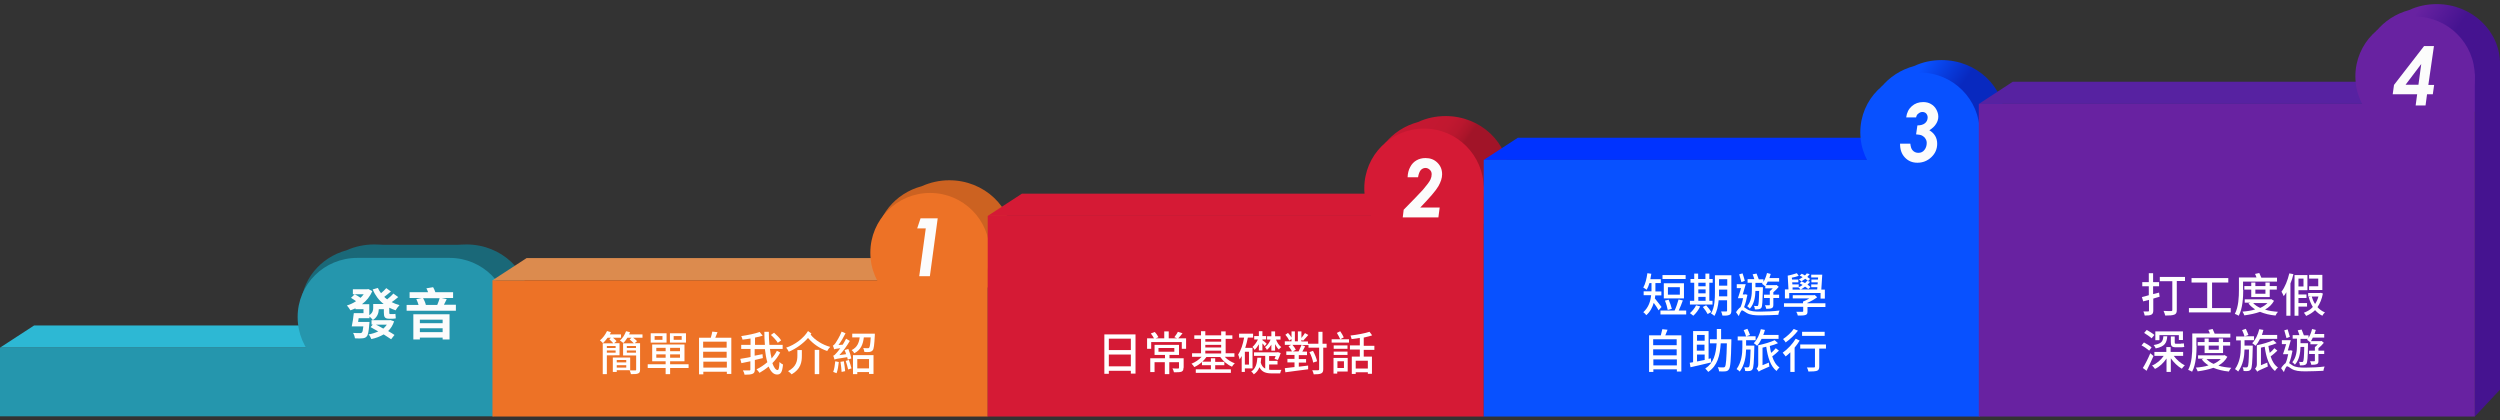 <?xml version="1.0" encoding="utf-8"?>
<!-- Generator: Adobe Illustrator 25.1.0, SVG Export Plug-In . SVG Version: 6.00 Build 0)  -->
<svg version="1.1" id="圖層_1" xmlns="http://www.w3.org/2000/svg" xmlns:xlink="http://www.w3.org/1999/xlink" x="0px" y="0px"
	 viewBox="0 0 1339.7 225.2" style="enable-background:new 0 0 1339.7 225.2;" xml:space="preserve">
<rect x="0" y="0" width="1339.7" height="225.2" fill="#333333" stroke="none"/>
<style type="text/css">
	.st0{fill:#456673;}
	.st1{fill:#2DB8D4;}
	.st2{fill:#2596AD;}
	.st3{fill:#1A6878;}
	.st4{enable-background:new    ;}
	.st5{fill:#FCFCFC;}
	.st6{fill:#AD0061;}
	.st7{fill:#DC8B4E;}
	.st8{fill:#CC6221;}
	.st9{fill:#ED7226;}
	.st10{clip-path:url(#SVGID_2_);fill:url(#SVGID_3_);}
	.st11{fill:#D51A35;}
	.st12{clip-path:url(#SVGID_5_);fill:url(#SVGID_6_);}
	.st13{clip-path:url(#SVGID_8_);fill:url(#SVGID_9_);}
	.st14{fill:#0033FF;}
	.st15{clip-path:url(#SVGID_11_);fill:url(#SVGID_12_);}
	.st16{fill:#0851FF;}
	.st17{fill:#451390;}
	.st18{fill:#5722A1;}
	.st19{clip-path:url(#SVGID_14_);fill:url(#SVGID_15_);}
	.st20{fill:#6822A1;}
	.st21{fill:#FFFFFF;}
</style>
<g id="圖層_1_1_">
	<polygon class="st0" points="275.9,212.1 264.4,223.2 264.4,174.4 275.9,174.4 	"/>
	<polygon class="st1" points="275.9,174.4 18.3,174.4 0,186.3 264.4,186.3 	"/>
	<rect y="186.3" class="st2" width="264.4" height="36.8"/>
	<g>
		<path class="st3" d="M250,131c-1.7,0-5,0.2-5,0.2h-39.4c0,0-3.3-0.2-5-0.2c-5.3,0-10.4,1.1-14.8,3.1
			c-14.2,3.8-24.5,16.1-24.5,30.7c0,17.7,15.2,32,33.9,32c5.3,0,10.4-1.1,14.8-3.2c0.5-0.1,1-0.5,1.5-0.5h17.2
			c4.7,2,10.1,3.7,15.8,3.7c5.3,0,10.4-1.2,14.8-3.2c14.2-3.8,24.5-16.1,24.5-30.7C283.9,145.3,268.7,131,250,131"/>
		<path class="st2" d="M240.9,138.2h-3.6h-42.2h-3.6c-17.7,0-32,14-32,31.7s14.3,32.1,32,32.1c0.2,0,0.3,0.2,0.5,0.2h48.6h0.2
			c17.7,0,32-14.4,32-32.1C272.9,152.5,258.6,138.2,240.9,138.2"/>
	</g>
	<g class="st4">
		<path class="st5" d="M213.4,159.2c-1.1,1-2.4,1.9-3.5,2.7c1.3,0.7,2.7,1.2,4.2,1.6c-0.7,0.7-1.6,1.9-2.1,2.8
			c-1.2-0.4-2.3-0.9-3.4-1.4v2.5c0,0.7,0.1,0.9,0.4,0.9h1.4c0.4,0,1.1,0,1.5-0.1c0.1,0.7,0.1,1.7,0.2,2.4c-0.4,0.1-1.1,0.2-1.7,0.2
			h-1.8c-2.5,0-2.9-1-2.9-3.4v-1.7h-2.7c-0.1,2.1-0.8,4.3-3.2,5.8c-0.3-0.5-1.2-1.4-1.8-1.9v0.9h-5.8c-0.1,0.7-0.2,1.4-0.3,2h6.1
			c0,0,0,0.8-0.1,1.2c-0.3,4-0.7,5.9-1.4,6.6c-0.6,0.7-1.3,0.9-2.4,1c-0.8,0.1-2.3,0.1-3.9,0c-0.1-0.9-0.5-2.1-1-2.9
			c1.5,0.1,2.9,0.1,3.6,0.1c0.5,0,0.8,0,1.1-0.3c0.4-0.3,0.6-1.3,0.8-3.3h-6.2c0.4-1.9,0.9-4.8,1.1-7.1h5.2v-2.1h-4.3v-0.5
			c-0.9,0.4-1.8,0.8-2.7,1.1c-0.4-0.8-1.3-1.9-1.9-2.6c1.7-0.5,3.4-1.3,4.9-2.3c-0.8-0.6-1.9-1.3-2.7-1.8l2-1.9
			c1,0.5,2.2,1.2,3.1,1.9c0.6-0.6,1.2-1.2,1.7-1.9h-5.8v-2.7h7.7l0.6-0.1l2.1,1.1c-1.2,2.9-3.1,5.2-5.5,7h3.9v5.9
			c1.8-1.2,2.1-2.6,2.1-3.9v-2.1h5.6c-2.6-2-4.5-4.6-5.9-7.8l2.8-0.8c0.4,1,1,1.9,1.7,2.8c1-0.8,2.1-1.9,2.8-2.7l2.5,1.8
			c-1.2,1-2.5,2.1-3.6,2.9c0.5,0.5,1,0.9,1.6,1.3c1.1-0.9,2.5-2.1,3.3-3.1L213.4,159.2z M211.2,172.2c-0.7,2.1-1.8,3.9-3.2,5.2
			c1.3,0.7,2.5,1.5,3.4,2.1l-1.8,2.3c-1-0.7-2.4-1.6-4-2.6c-1.9,1.1-4.1,2-6.6,2.5c-0.3-0.8-0.9-1.9-1.5-2.5
			c1.9-0.3,3.7-0.9,5.2-1.6c-1.4-0.8-2.8-1.6-4.1-2.3l1.2-1.4h-0.7v-2.3h9.6l0.5-0.1L211.2,172.2z M201.5,174
			c1.2,0.6,2.6,1.3,3.9,2.1c0.7-0.6,1.3-1.3,1.9-2.1H201.5z"/>
	</g>
	<g class="st4">
		<path class="st5" d="M244.3,163.4v3.1h-26.4v-3.1h6.4c-0.3-1-0.7-2.1-1.2-3.1l2.9-0.6h-6.5v-3.1h9.9c-0.2-0.7-0.6-1.5-0.9-2.1
			l3.6-0.6c0.5,0.8,0.9,1.8,1.2,2.7h9.5v3.1h-6.1l2.7,0.6c-0.5,1.1-1,2.1-1.5,3H244.3z M221.5,168.4h19.4v13.5h-3.7v-1H225v1h-3.5
			V168.4z M225,171.3v1.9h12.2v-1.9H225z M237.2,178v-2.1H225v2.1H237.2z M226.7,159.8c0.7,1.1,1.3,2.6,1.5,3.6h6.1
			c0.5-1.1,1-2.5,1.3-3.6H226.7z"/>
	</g>
	<polygon class="st6" points="542.6,214.3 529.3,223.2 529.3,133.7 542.6,126.5 	"/>
	<polygon class="st7" points="535.9,138.3 282.2,138.3 263.9,150.2 528.5,150.2 534.3,143.4 	"/>
	<g>
		<path class="st8" d="M542.6,128.6c0-17.7-15.2-32-33.9-32c-5.3,0-10.3,1.2-14.8,3.2c-14.2,3.8-24.5,16.1-24.5,30.7
			c0,17.7,15.2,32,33.9,32c5.3,0,10.4-1.2,14.8-3.2C532.2,155.5,542.6,143.2,542.6,128.6"/>
		<path class="st9" d="M530.4,135.4c0,17.7-14.3,32-32,32s-32-14.3-32-32s14.3-32,32-32C516.1,103.4,530.4,117.7,530.4,135.4"/>
		<polygon class="st9" points="263.9,223.2 529.3,223.2 529.3,135.4 513.9,150.2 263.9,150.2 		"/>
	</g>
	<g class="st4">
		<path class="st5" d="M493.3,117h9.2l-4.2,31h-5.7l3.5-25.6h-4.6L493.3,117z"/>
	</g>
	<g>
		<g>
			<defs>
				<polygon id="SVGID_1_" points="795.1,101.1 795.1,223.2 808.6,208.8 808.6,92.6 				"/>
			</defs>
			<clipPath id="SVGID_2_">
				<use xlink:href="#SVGID_1_"  style="overflow:visible;"/>
			</clipPath>
			
				<linearGradient id="SVGID_3_" gradientUnits="userSpaceOnUse" x1="-229.353" y1="193.254" x2="-228.353" y2="193.254" gradientTransform="matrix(13.546 0 0 -13.546 3901.887 2775.644)">
				<stop  offset="0" style="stop-color:#A11428"/>
				<stop  offset="0.239" style="stop-color:#A11428"/>
				<stop  offset="0.68" style="stop-color:#A11428"/>
				<stop  offset="1" style="stop-color:#A11428"/>
			</linearGradient>
			<rect x="795.1" y="92.6" class="st10" width="13.5" height="130.5"/>
		</g>
	</g>
	<polygon class="st11" points="803.7,103.8 547.6,103.8 529.3,115.7 793.1,115.7 804.5,108.9 803.6,108.9 	"/>
	<g>
		<g>
			<defs>
				<path id="SVGID_4_" d="M759.9,65.4c-14.2,3.8-24.5,16.1-24.5,30.7c0,17.7,15.2,32,33.9,32c5.3,0,10.4-1.2,14.8-3.2
					c14.2-3.8,24.5-16.1,24.5-30.7c0-17.7-15.2-32-33.9-32C769.4,62.2,764.4,63.3,759.9,65.4"/>
			</defs>
			<clipPath id="SVGID_5_">
				<use xlink:href="#SVGID_4_"  style="overflow:visible;"/>
			</clipPath>
			
				<linearGradient id="SVGID_6_" gradientUnits="userSpaceOnUse" x1="-205.027" y1="218.738" x2="-204.027" y2="218.738" gradientTransform="matrix(18.779 13.327 13.327 -18.779 1688.104 6921.763)">
				<stop  offset="0" style="stop-color:#C41831"/>
				<stop  offset="0.424" style="stop-color:#C11830"/>
				<stop  offset="0.685" style="stop-color:#B9172E"/>
				<stop  offset="0.901" style="stop-color:#AB152A"/>
				<stop  offset="1" style="stop-color:#A11428"/>
			</linearGradient>
			<polygon class="st12" points="704.3,106 784.1,162.7 839.8,84.2 759.9,27.6 			"/>
		</g>
	</g>
	<g>
		<path class="st11" d="M795.1,100.9c0,17.7-14.3,32-32,32s-32-14.3-32-32s14.3-32,32-32C780.8,68.9,795.1,83.3,795.1,100.9"/>
		<polygon class="st11" points="529.3,223.2 795.1,223.2 795.1,98.9 790.9,115.7 529.3,115.7 		"/>
	</g>
	<g class="st4">
		<path class="st5" d="M759.9,95h-5.6c0.1-2.1,0.5-3.9,1.4-5.5c0.8-1.6,2-2.8,3.4-3.6s3-1.2,4.8-1.2c2.6,0,4.7,0.8,6.4,2.5
			c1.7,1.7,2.5,3.7,2.5,6.2c0,2-0.7,4.1-2,6.4c-1.3,2.3-4.6,6.1-9.7,11.4h10.4l-0.7,5.3h-19.1l0.5-4.1c5.3-5.4,8.8-9,10.4-10.8
			c2.1-2.5,3.5-4.3,4-5.5c0.4-0.9,0.6-1.8,0.6-2.7c0-1-0.3-1.8-1-2.4c-0.6-0.6-1.4-1-2.3-1c-1,0-1.8,0.4-2.5,1.1
			C760.7,91.9,760.2,93.2,759.9,95z"/>
	</g>
	<g>
		<g>
			<defs>
				<polygon id="SVGID_7_" points="1060.9,71.1 1060.9,223.2 1074.4,208.8 1074.4,62.6 				"/>
			</defs>
			<clipPath id="SVGID_8_">
				<use xlink:href="#SVGID_7_"  style="overflow:visible;"/>
			</clipPath>
			
				<linearGradient id="SVGID_9_" gradientUnits="userSpaceOnUse" x1="-229.352" y1="193.254" x2="-228.353" y2="193.254" gradientTransform="matrix(13.546 0 0 -13.546 4167.668 2760.644)">
				<stop  offset="0" style="stop-color:#A11428"/>
				<stop  offset="0.239" style="stop-color:#A11428"/>
				<stop  offset="0.68" style="stop-color:#A11428"/>
				<stop  offset="1" style="stop-color:#A11428"/>
			</linearGradient>
			<rect x="1060.9" y="62.6" class="st13" width="13.5" height="160.5"/>
		</g>
	</g>
	<polygon class="st14" points="1069.5,73.8 813.4,73.8 795.1,85.7 1058.8,85.7 1070.3,78.9 1069.3,78.9 	"/>
	<g>
		<g>
			<defs>
				<path id="SVGID_10_" d="M1025.7,35.4c-14.2,3.8-24.5,16.1-24.5,30.7c0,17.7,15.2,32,33.9,32c5.3,0,10.4-1.2,14.8-3.2
					c14.2-3.8,24.5-16.1,24.5-30.7c0-17.7-15.2-32-33.9-32C1035.2,32.2,1030.2,33.3,1025.7,35.4"/>
			</defs>
			<clipPath id="SVGID_11_">
				<use xlink:href="#SVGID_10_"  style="overflow:visible;"/>
			</clipPath>
			
				<linearGradient id="SVGID_12_" gradientUnits="userSpaceOnUse" x1="-205.009" y1="218.781" x2="-204.009" y2="218.781" gradientTransform="matrix(18.779 13.327 13.327 -18.779 1952.962 6892.327)">
				<stop  offset="0" style="stop-color:#0851FF"/>
				<stop  offset="1" style="stop-color:#0829BF"/>
			</linearGradient>
			<polygon class="st15" points="970,76 1049.9,132.7 1105.6,54.2 1025.7,-2.4 			"/>
		</g>
	</g>
	<g>
		<path class="st16" d="M1060.9,70.9c0,17.7-14.3,32-32,32c-17.7,0-32-14.3-32-32s14.3-32,32-32
			C1046.6,38.9,1060.9,53.3,1060.9,70.9"/>
		<polygon class="st16" points="795.1,223.2 1060.9,223.2 1060.9,68.9 1056.7,85.7 795.1,85.7 		"/>
	</g>
	<g class="st4">
		<path class="st5" d="M1026.8,62.9h-5.3c0.3-2.5,1.3-4.5,3-6c1.7-1.5,3.7-2.2,6.1-2.2c1.5,0,2.9,0.3,4.1,1c1.2,0.7,2.2,1.6,2.9,2.9
			s1.1,2.5,1.1,3.9c0,1.3-0.4,2.7-1.2,3.9c-0.8,1.3-2,2.4-3.6,3.4c2.8,1.7,4.2,4.1,4.2,7.2c0,2.8-1,5.2-3.1,7.2c-2.1,2-4.6,3-7.5,3
			c-2.7,0-4.9-0.9-6.7-2.8c-1.8-1.9-2.6-4.3-2.6-7.4h5.5c0.2,1.6,0.5,2.7,1.1,3.4c0.8,1,1.9,1.5,3.2,1.5c1.4,0,2.5-0.5,3.3-1.6
			c0.8-1,1.2-2.3,1.2-3.7c0-0.8-0.2-1.6-0.7-2.3c-0.4-0.7-1-1.2-1.7-1.6c-0.7-0.4-1.8-0.6-3.3-0.7l0.7-4.8c1.8,0,3.1-0.4,4.1-1.2
			c0.9-0.8,1.4-1.8,1.4-3.1c0-0.8-0.3-1.5-0.8-2.1c-0.5-0.5-1.2-0.8-2-0.8c-0.8,0-1.5,0.3-2.1,0.8C1027.3,61.3,1027,62,1026.8,62.9z
			"/>
	</g>
	<polygon class="st17" points="1326.2,41.1 1326.2,223.2 1339.7,208.8 1339.7,32.6 	"/>
	<polygon class="st18" points="1334.7,43.8 1078.6,43.8 1060.4,55.7 1324.1,55.7 1335.6,48.9 1334.6,48.9 	"/>
	<g>
		<g>
			<defs>
				<path id="SVGID_13_" d="M1291,5.4c-14.2,3.8-24.5,16.1-24.5,30.7c0,17.7,15.2,32,33.9,32c5.3,0,10.4-1.2,14.8-3.2
					c14.2-3.8,24.5-16.1,24.5-30.7c0-17.7-15.2-32-33.9-32C1300.5,2.2,1295.5,3.3,1291,5.4"/>
			</defs>
			<clipPath id="SVGID_14_">
				<use xlink:href="#SVGID_13_"  style="overflow:visible;"/>
			</clipPath>
			
				<linearGradient id="SVGID_15_" gradientUnits="userSpaceOnUse" x1="-205.028" y1="218.738" x2="-204.028" y2="218.738" gradientTransform="matrix(18.779 13.327 13.327 -18.779 2219.162 6861.763)">
				<stop  offset="0" style="stop-color:#6822A1"/>
				<stop  offset="1" style="stop-color:#451390"/>
			</linearGradient>
			<polygon class="st19" points="1235.3,46 1315.2,102.7 1370.8,24.2 1291,-32.4 			"/>
		</g>
	</g>
	<g>
		<path class="st20" d="M1326.2,40.9c0,17.7-14.3,32-32,32s-32-14.3-32-32s14.3-32,32-32C1311.8,8.9,1326.2,23.3,1326.2,40.9"/>
		<polygon class="st20" points="1060.4,223.2 1326.2,223.2 1326.2,38.9 1321.9,55.7 1060.4,55.7 		"/>
	</g>
	<g class="st4">
		<path class="st5" d="M1299,24.7h5.3l-3,20.8h3.1l-0.7,5h-3.1l-0.8,6h-5.3l0.8-6h-13.1l0.7-5L1299,24.7z M1297.5,34.3l-8.4,11.1
			h6.9L1297.5,34.3z"/>
	</g>
</g>
<g id="圖層_2_1_">
	<g class="st4">
		<path class="st21" d="M888.8,166.3c-0.5-1-1.6-2.7-2.6-4c-0.7,2.4-1.9,4.8-4,6.6c-0.3-0.5-1.1-1.3-1.6-1.6c2.9-2.6,3.9-6,4.2-9.1
			h-4v-2.1h4.2c0-0.3,0-0.7,0-0.9v-3.5h-1.1c-0.4,1.4-0.9,2.6-1.5,3.6c-0.4-0.3-1.3-1-1.8-1.2c1.1-1.9,1.8-4.8,2.2-7.7l2.1,0.3
			c-0.2,1-0.3,2-0.5,2.9h5.6v2.1h-2.9v3.6c0,0.3,0,0.6,0,0.9h3.2v2.1h-3.3c0,0.6-0.1,1.1-0.2,1.6c0.9,1.1,3,3.9,3.6,4.6L888.8,166.3
			z M903.6,166.4v2.1h-13.8v-2.1h7.6c0.8-1.7,1.6-4.1,2.1-5.9l2.3,0.5c-0.7,1.8-1.4,3.8-2.2,5.4H903.6z M903.3,149.5h-12.4v-2.1
			h12.4V149.5z M902.4,159.9h-10.8v-8.1h10.8V159.9z M893.7,166.1c-0.2-1.3-0.8-3.4-1.5-5l2-0.5c0.7,1.5,1.4,3.6,1.7,4.9
			L893.7,166.1z M900.2,153.9h-6.4v4h6.4V153.9z"/>
		<path class="st21" d="M911.1,164.2c-0.9,1.9-2.3,3.8-3.7,5c-0.4-0.4-1.3-1-1.8-1.4c1.3-1.1,2.6-2.7,3.3-4.2L911.1,164.2z
			 M917.8,163.2h-12.2v-2h2.3v-9.7h-2v-2h2v-2.9h2.1v2.9h3.9v-2.9h2.1v2.9h1.8v2h-1.8v9.7h1.7V163.2z M910.1,151.5v1.9h3.9v-1.9
			H910.1z M910.1,157.2h3.9v-2.1h-3.9V157.2z M910.1,161.2h3.9v-2.1h-3.9V161.2z M914.3,163.6c1,1.1,2.2,2.6,2.7,3.6l-1.9,1.1
			c-0.5-1-1.6-2.6-2.6-3.8L914.3,163.6z M927.8,166.5c0,1.2-0.3,1.9-1,2.2c-0.8,0.4-1.9,0.5-3.8,0.4c-0.1-0.6-0.4-1.6-0.7-2.2
			c1.2,0,2.4,0,2.7,0c0.4,0,0.5-0.1,0.5-0.5v-5.5H921c-0.3,3-0.9,6.1-2.3,8.4c-0.4-0.4-1.3-1.1-1.8-1.3c2-3.3,2.1-7.9,2.1-11.5v-9
			h8.8V166.5z M925.6,158.8v-3.6h-4.4v1.3c0,0.7,0,1.5,0,2.3H925.6z M921.2,149.6v3.5h4.4v-3.5H921.2z"/>
		<path class="st21" d="M936.4,158c-0.4,2.2-1,4.7-1.8,6.6c0.5,0.3,1,0.7,1.8,1.2c1.7,1.1,4.1,1.2,7,1.2c3.2,0,7.4-0.2,10.2-0.6
			c-0.2,0.6-0.6,1.7-0.6,2.3c-2,0.1-6.6,0.3-9.6,0.3c-3.3,0-5.5-0.2-7.4-1.3c-1-0.6-2-1.4-2.5-1.4c-0.4,0-1.2,1.6-1.7,3.1l-1.5-2.1
			c0.8-1.3,1.7-2.2,2.4-2.7c0.6-1.3,1.1-3.1,1.4-4.8h-2.8c0.5-1.5,1.2-3.5,1.7-5.4h-2.3v-2.1h4.8c-0.5,1.8-1.1,3.8-1.6,5.5h1.2
			l0.3-0.1L936.4,158z M933.2,151.2c-0.3-1.1-0.8-2.8-1.2-4.2l1.8-0.5c0.4,1.3,1,2.9,1.2,4L933.2,151.2z M938.7,151.5h-2.2v-1.9h3.6
			c-0.2-0.8-0.6-1.8-0.9-2.6l2.1-0.4c0.4,1,0.9,2.2,1.2,3.1h2.5v1.4c0.8-1.4,1.5-3.1,1.9-4.8l2,0.5c-0.2,0.7-0.5,1.5-0.7,2.2h5.2
			v1.9h-6.1c-0.3,0.7-0.7,1.3-1,1.9h5.3l0.4-0.1l1.2,1c-0.8,1-1.9,2.1-2.9,2.9v1.3h3.1v1.8h-3.1v3.6c0,1-0.2,1.5-0.8,1.8
			c-0.6,0.3-1.6,0.4-3,0.4c-0.1-0.6-0.4-1.4-0.7-1.9c1,0,1.9,0,2.2,0c0.3,0,0.4-0.1,0.4-0.3v-3.6h-3.1v-1.8h3.1V156
			c0.5-0.4,1.1-0.9,1.6-1.5h-4v-1.4l-0.2,0.2c-0.3-0.3-1.2-1-1.6-1.2c0.1-0.2,0.3-0.4,0.4-0.5h-3.9v2.3h4c0,0,0,0.6,0,0.9
			c-0.2,6.9-0.3,9.3-0.8,10.1c-0.4,0.5-0.8,0.7-1.4,0.8c-0.5,0.1-1.3,0.1-2.1,0.1c0-0.6-0.2-1.4-0.5-1.9c0.7,0.1,1.3,0.1,1.6,0.1
			c0.3,0,0.5,0,0.6-0.3c0.3-0.4,0.5-2.4,0.6-7.8h-2c-0.1,3.1-0.6,6.9-3,9.5c-0.3-0.4-1-1-1.4-1.3c2.2-2.6,2.5-6.3,2.5-9V151.5z"/>
		<path class="st21" d="M978.3,164.5h-9.7v2.4c0,1.1-0.2,1.6-1.1,1.9c-0.9,0.3-2.2,0.3-4.1,0.3c-0.1-0.6-0.4-1.4-0.8-2
			c1.4,0,2.8,0,3.2,0c0.4,0,0.5-0.1,0.5-0.4v-2.3H956v-1.9h10.2v-0.9c1.1-0.4,2.3-1,3.4-1.7h-8.9v-1.7H972l0.5-0.1l1.3,1.2
			c-1.5,1.1-3.4,2.2-5.3,3v0.2h9.7V164.5z M958.7,159.9h-2.2v-4.8h1.9l-0.4-7.4c1.4-0.2,3.6-0.9,4.9-1.3l1,1.4
			c-1.1,0.4-2.4,0.8-3.7,1l0.1,1h3.4v1.5h-3.3l0.1,1.1h3.4v1.5c0.7-0.3,1.5-0.7,2.1-1.2c-0.5-0.3-1.1-0.6-1.6-0.9l1.1-1
			c0.5,0.3,1.2,0.6,1.8,0.9c0.4-0.4,0.8-0.8,1.1-1.2l1.6,0.5c-0.4,0.5-0.8,1-1.4,1.5c0.7,0.5,1.2,0.9,1.6,1.3l-1.2,1.1
			c-0.4-0.4-1-0.8-1.7-1.3c-0.7,0.6-1.5,1-2.2,1.5h8.7c0-0.4,0.1-0.8,0.1-1.2h-3.3v-1.5h3.4l0.1-1.1h-3.4v-1.5h3.5l0.1-1.1h-3.7
			v-1.5h5.9c-0.1,2.5-0.4,5.7-0.5,8h1.9v4.8h-2.3v-3h-16.8V159.9z M960.6,155.2h4.3c-0.2-0.3-0.8-0.9-1.2-1.2h-3.1L960.6,155.2z
			 M968.9,150.6c-0.4-0.4-0.9-0.8-1.5-1.2c-0.7,0.5-1.5,1-2.1,1.4c-0.3-0.2-0.9-0.8-1.3-1.1c0.7-0.3,1.4-0.7,2-1.2
			c-0.5-0.3-1-0.6-1.6-0.8l1.1-1c0.5,0.2,1.1,0.5,1.7,0.9c0.4-0.3,0.8-0.7,1-1.1l1.6,0.4c-0.4,0.5-0.8,1-1.3,1.5
			c0.6,0.4,1.1,0.8,1.5,1.1L968.9,150.6z"/>
	</g>
	<g class="st4">
		<path class="st21" d="M901,179.6v19.5h-2.4v-1.2h-12.6v1.4h-2.3v-19.6h6.3c0.3-1.1,0.6-2.4,0.8-3.3l2.8,0.3c-0.4,1-0.8,2.1-1.2,3
			H901z M885.9,181.8v3.2h12.6v-3.2H885.9z M885.9,187.2v3.2h12.6v-3.2H885.9z M898.6,195.8v-3.2h-12.6v3.2H898.6z"/>
		<path class="st21" d="M917,194.2c-3.9,1-8.1,1.9-11.1,2.6l-0.4-2.4c0.5-0.1,1.1-0.2,1.8-0.3v-16.7h8.3v14.9l1.2-0.3L917,194.2z
			 M909.4,179.5v3.1h4.1v-3.1H909.4z M913.4,184.7h-4.1v3.2h4.1V184.7z M909.4,193.7c1.3-0.3,2.6-0.5,4.1-0.8v-2.9h-4.1V193.7z
			 M927.8,181.8c0,0,0,0.8,0,1.1c-0.2,10.3-0.5,13.9-1.3,15c-0.5,0.8-1.1,1-1.9,1.1c-0.8,0.1-2.1,0.1-3.4,0c0-0.6-0.3-1.6-0.7-2.2
			c1.3,0.1,2.5,0.1,3,0.1c0.4,0,0.7-0.1,0.9-0.4c0.5-0.7,0.8-4,1-12.5h-3.3c-0.4,6.5-1.7,12-6.7,15.3c-0.4-0.6-1.1-1.3-1.6-1.8
			c4.5-2.9,5.7-7.7,6.1-13.5h-3.6v-2.2h3.7c0-1.7,0-3.6,0-5.5h2.3c0,1.9,0,3.7,0,5.5H927.8z"/>
		<path class="st21" d="M940.1,185.3c0,0,0,0.6,0,0.9c-0.2,8.1-0.4,10.9-1,11.7c-0.4,0.6-0.9,0.8-1.5,0.9c-0.6,0.1-1.5,0.1-2.4,0
			c0-0.6-0.2-1.4-0.5-2c0.8,0.1,1.6,0.1,1.9,0.1c0.3,0,0.5-0.1,0.7-0.4c0.4-0.5,0.6-2.8,0.8-9.2h-2.4c-0.1,3.8-0.7,8.1-3.4,11.8
			c-0.4-0.4-1.1-1-1.7-1.3c2.7-3.8,3.1-8.3,3.1-11.8v-3.6h-2.5v-2.1h4.5c-0.2-0.9-0.8-2.3-1.3-3.4l2-0.7c0.5,1,1.1,2.4,1.4,3.3
			l-2,0.7h5v2.1h-5.1v2.9H940.1z M944,181.6c-0.7,1.4-1.5,2.7-2.4,3.7c-0.4-0.4-1.3-1.1-1.8-1.4c1.8-1.8,3.1-4.6,3.8-7.5l2.2,0.4
			c-0.2,0.9-0.6,1.9-0.9,2.7h8.2v2.1H944z M953.3,187.9c-1.1,1.1-2.4,2.2-3.6,3.1c0.8,2.6,2.1,4.7,3.9,5.9c-0.5,0.4-1.2,1.3-1.6,1.9
			c-3.2-2.5-4.7-7.3-5.5-13c-0.7,0.2-1.3,0.3-2,0.5v9.4l3.4-1.4c0,0.6,0.2,1.6,0.3,2.1c-4.5,2-5.3,2.3-5.7,2.8
			c-0.2-0.5-0.8-1.3-1.2-1.6c0.4-0.4,0.9-1.1,0.9-2.3v-10.3c3.1-0.6,6.7-1.7,8.8-2.7l1.8,1.6c-1.3,0.6-2.8,1.1-4.4,1.5
			c0.2,1.3,0.4,2.5,0.7,3.7c0.9-0.8,1.9-1.7,2.5-2.5L953.3,187.9z"/>
		<path class="st21" d="M964.4,182.5c-0.8,1.3-1.7,2.6-2.7,3.8v13h-2.3v-10.5c-0.8,0.8-1.7,1.6-2.5,2.2c-0.3-0.5-1.2-1.5-1.6-2
			c2.6-1.8,5.3-4.7,7-7.5L964.4,182.5z M963.5,177.2c-1.7,2.2-4.3,4.7-6.6,6.3c-0.3-0.5-0.9-1.4-1.4-1.8c2.1-1.4,4.5-3.6,5.7-5.4
			L963.5,177.2z M978.4,186.8h-3.5v9.6c0,1.3-0.3,1.9-1.2,2.3c-1,0.3-2.4,0.4-4.6,0.4c-0.1-0.6-0.5-1.6-0.8-2.2c1.6,0,3.2,0,3.7,0
			c0.5,0,0.6-0.1,0.6-0.5v-9.6h-7.9v-2.2h13.8V186.8z M977.8,180h-12.1v-2.2h12.1V180z"/>
	</g>
	<g class="st4">
		<path class="st21" d="M1157.3,159l-3.4,1v6.4c0,1.2-0.3,1.8-1,2.2c-0.8,0.4-1.8,0.5-3.6,0.5c-0.1-0.6-0.4-1.6-0.7-2.2
			c1.1,0,2.2,0,2.5,0c0.4,0,0.5-0.1,0.5-0.5v-5.7l-3.1,0.8l-0.7-2.3c1-0.2,2.3-0.6,3.7-1v-4.8h-3.5v-2.2h3.5v-4.8h2.3v4.8h3.2v2.2
			h-3.2v4.2l3.2-0.8L1157.3,159z M1170.7,150.6h-4.2V166c0,1.5-0.3,2.2-1.3,2.6c-1,0.4-2.6,0.5-4.9,0.5c-0.1-0.7-0.6-1.8-0.9-2.5
			c1.7,0.1,3.5,0.1,4,0.1c0.5,0,0.7-0.2,0.7-0.6v-15.4h-6.7v-2.3h13.5V150.6z"/>
		<path class="st21" d="M1195.4,165.1v2.3h-22.4v-2.3h9.8v-13.7h-8.4V149h19.7v2.4h-8.7v13.7H1195.4z"/>
		<path class="st21" d="M1202.1,155.3c0,4-0.3,10-2.4,13.9c-0.5-0.3-1.5-0.8-2.1-1c2-3.7,2.2-9.1,2.2-12.9v-6.6h9.4
			c-0.2-0.7-0.5-1.4-0.8-1.9l2.3-0.5c0.4,0.8,0.8,1.7,1.1,2.5h8.4v2.1h-18.2V155.3z M1218.6,161.2c-1.1,2-2.8,3.6-4.8,4.7
			c2,0.7,4.4,1,6.9,1.2c-0.5,0.5-1,1.4-1.3,2c-3.1-0.3-5.9-1-8.3-2c-2.5,0.9-5.4,1.5-8.4,1.9c-0.2-0.6-0.6-1.4-1-2
			c2.4-0.2,4.7-0.5,6.8-1.2c-1.4-0.9-2.6-1.9-3.6-3.2l1-0.4h-3v-1.8h13.8l0.4-0.1L1218.6,161.2z M1206.4,159.2v-4h-3.7v-1.9h3.7
			v-1.9h2.2v1.9h5.4v-1.9h2.3v1.9h3.8v1.9h-3.8v4H1206.4z M1207.4,162.4c1,1,2.2,1.9,3.8,2.6c1.6-0.7,2.9-1.6,3.9-2.6H1207.4z
			 M1208.6,155.2v2.2h5.4v-2.2H1208.6z"/>
		<path class="st21" d="M1229,146.9c-0.4,1.7-0.9,3.4-1.6,5v17.3h-2.2v-12.6c-0.5,0.8-0.9,1.5-1.4,2.1c-0.2-0.5-0.8-1.8-1.2-2.4
			c1.9-2.4,3.3-6.1,4.2-9.8L1229,146.9z M1231.7,164.3v4.9h-2.1v-21.8h6.9v8.1h-4.8v2.3h4.3v1.9h-4.3v2.7h4.6v1.9H1231.7z
			 M1231.7,149.3v4.2h2.7v-4.2H1231.7z M1244.8,157.3c-0.6,3-1.6,5.4-2.9,7.3c1.1,1.2,2.4,2.2,4,2.8c-0.5,0.4-1.1,1.2-1.4,1.8
			c-1.5-0.7-2.8-1.8-3.9-3c-1.3,1.3-2.9,2.3-4.8,3.1c-0.2-0.5-0.8-1.3-1.2-1.7c1.8-0.7,3.5-1.6,4.8-3.1c-0.9-1.5-1.7-3.3-2.2-5.3
			l1.2-0.3h-1.5V157h6.4l0.4-0.1L1244.8,157.3z M1244.5,155.4h-7.1v-2h4.9v-4.1h-4.9v-2h7.1V155.4z M1238.8,158.9
			c0.4,1.4,1,2.8,1.8,4c0.8-1.2,1.4-2.5,1.8-4H1238.8z"/>
	</g>
	<g class="st4">
		<path class="st21" d="M1151.7,187.9c-0.9-0.8-2.7-2.1-4.1-2.8l1.3-1.6c1.4,0.7,3.2,1.8,4.1,2.7L1151.7,187.9z M1154,190.8
			c-1.1,2.6-2.5,5.5-3.7,7.9l-2-1.5c1.2-1.9,2.8-5,4-7.9L1154,190.8z M1153,181.3c-0.8-0.8-2.7-2.1-4-2.9l1.4-1.6
			c1.3,0.7,3.2,1.9,4.1,2.7L1153,181.3z M1164.8,190.6c1.5,2.1,3.8,4.1,6,5.2c-0.5,0.4-1.2,1.2-1.6,1.8c-2.1-1.2-4.3-3.3-5.9-5.6
			v7.3h-2.3v-7.2c-1.6,2.4-3.8,4.5-6.2,5.6c-0.4-0.5-1-1.4-1.6-1.8c2.5-1,4.8-3,6.3-5.2h-5v-2.1h6.4v-2.6h2.3v2.6h6.7v2.1H1164.8z
			 M1161.4,180.2c-0.3,3.6-1.3,5.5-6.2,6.5c-0.2-0.5-0.7-1.4-1.1-1.8c4.2-0.7,5-1.9,5.2-4.7H1161.4z M1157.1,182.3h-2.1v-4.7h14.8
			v4.6h-2.2v-2.6h-10.4V182.3z M1168.7,184.1c0.5,0,1.2,0,1.6-0.1c0,0.5,0.1,1.5,0.2,1.9c-0.3,0.1-1,0.2-1.7,0.2h-2.8
			c-2.2,0-2.7-0.7-2.7-2.8v-3h2.1v3.1c0,0.6,0.1,0.8,0.6,0.8H1168.7z"/>
		<path class="st21" d="M1177.1,185.3c0,4-0.3,10-2.4,13.9c-0.5-0.3-1.5-0.8-2.1-1c2-3.7,2.2-9.1,2.2-12.9v-6.6h9.4
			c-0.2-0.7-0.5-1.4-0.8-1.9l2.3-0.5c0.4,0.8,0.8,1.7,1.1,2.5h8.4v2.1h-18.2V185.3z M1193.6,191.2c-1.1,2-2.8,3.6-4.8,4.7
			c2,0.7,4.4,1,6.9,1.2c-0.5,0.5-1,1.4-1.3,2c-3.1-0.3-5.9-1-8.3-2c-2.5,0.9-5.4,1.5-8.4,1.9c-0.2-0.6-0.6-1.4-1-2
			c2.4-0.2,4.7-0.5,6.8-1.2c-1.4-0.9-2.6-1.9-3.6-3.2l1-0.4h-3v-1.8h13.8l0.4-0.1L1193.6,191.2z M1181.4,189.2v-4h-3.7v-1.9h3.7
			v-1.9h2.2v1.9h5.4v-1.9h2.3v1.9h3.8v1.9h-3.8v4H1181.4z M1182.4,192.4c1,1,2.2,1.9,3.8,2.6c1.6-0.7,2.9-1.6,3.9-2.6H1182.4z
			 M1183.6,185.2v2.2h5.4v-2.2H1183.6z"/>
		<path class="st21" d="M1207.2,185.3c0,0,0,0.6,0,0.9c-0.2,8.1-0.4,10.9-1,11.7c-0.4,0.6-0.9,0.8-1.5,0.9c-0.6,0.1-1.5,0.1-2.4,0
			c0-0.6-0.2-1.4-0.5-2c0.8,0.1,1.6,0.1,2,0.1c0.3,0,0.5-0.1,0.7-0.4c0.4-0.5,0.6-2.8,0.7-9.2h-2.4c-0.1,3.8-0.7,8.1-3.4,11.8
			c-0.4-0.4-1.1-1-1.7-1.3c2.7-3.8,3.1-8.3,3.1-11.8v-3.6h-2.5v-2.1h4.5c-0.2-0.9-0.8-2.3-1.3-3.4l2-0.7c0.5,1,1.1,2.4,1.4,3.3
			l-2,0.7h5v2.1h-5.1v2.9H1207.2z M1211.1,181.6c-0.7,1.4-1.5,2.7-2.4,3.7c-0.4-0.4-1.3-1.1-1.8-1.4c1.8-1.8,3.1-4.6,3.8-7.5
			l2.2,0.4c-0.2,0.9-0.5,1.9-0.8,2.7h8.2v2.1H1211.1z M1220.4,187.9c-1.1,1.1-2.4,2.2-3.6,3.1c0.8,2.6,2.1,4.7,3.9,5.9
			c-0.5,0.4-1.2,1.3-1.6,1.9c-3.2-2.5-4.7-7.3-5.5-13c-0.7,0.2-1.3,0.3-2,0.5v9.4l3.4-1.4c0,0.6,0.2,1.6,0.3,2.1
			c-4.5,2-5.3,2.3-5.7,2.8c-0.2-0.5-0.8-1.3-1.2-1.6c0.4-0.4,1-1.1,1-2.3v-10.3c3.1-0.6,6.7-1.7,8.8-2.7l1.8,1.6
			c-1.3,0.6-2.8,1.1-4.4,1.5c0.2,1.3,0.4,2.5,0.7,3.7c0.9-0.8,1.9-1.7,2.5-2.5L1220.4,187.9z"/>
		<path class="st21" d="M1228.5,188c-0.4,2.2-1,4.7-1.8,6.6c0.5,0.3,1,0.7,1.8,1.2c1.7,1.1,4.1,1.2,7,1.2c3.2,0,7.4-0.2,10.2-0.6
			c-0.2,0.6-0.6,1.7-0.6,2.3c-1.9,0.1-6.6,0.3-9.6,0.3c-3.3,0-5.5-0.2-7.4-1.3c-1-0.6-1.9-1.4-2.5-1.4c-0.5,0-1.2,1.6-1.7,3.1
			l-1.5-2.1c0.8-1.3,1.7-2.2,2.4-2.7c0.6-1.3,1.1-3.1,1.4-4.8h-2.8c0.5-1.5,1.2-3.5,1.7-5.4h-2.3v-2.1h4.8c-0.5,1.8-1.1,3.8-1.6,5.5
			h1.2l0.4-0.1L1228.5,188z M1225.3,181.2c-0.3-1.1-0.8-2.8-1.2-4.2l1.8-0.5c0.4,1.3,0.9,2.9,1.2,4L1225.3,181.2z M1230.8,181.5
			h-2.2v-1.9h3.6c-0.2-0.8-0.6-1.8-0.9-2.6l2.1-0.4c0.4,1,0.9,2.2,1.2,3.1h2.5v1.4c0.8-1.4,1.5-3.1,1.9-4.8l2,0.5
			c-0.2,0.7-0.5,1.5-0.7,2.2h5.2v1.9h-6.1c-0.3,0.7-0.7,1.3-1,1.9h5.3l0.4-0.1l1.2,1c-0.8,1-1.9,2.1-2.9,2.9v1.3h3.1v1.8h-3.1v3.6
			c0,1-0.1,1.5-0.8,1.8c-0.7,0.3-1.7,0.4-3,0.4c-0.1-0.6-0.4-1.4-0.7-1.9c1,0,1.9,0,2.2,0c0.3,0,0.4-0.1,0.4-0.3v-3.6h-3.1v-1.8h3.1
			V186c0.5-0.4,1.1-0.9,1.6-1.5h-4v-1.4l-0.2,0.2c-0.4-0.3-1.2-1-1.6-1.2c0.1-0.2,0.3-0.4,0.4-0.5h-3.9v2.3h4c0,0,0,0.6,0,0.9
			c-0.1,6.9-0.3,9.3-0.8,10.1c-0.4,0.5-0.8,0.7-1.4,0.8c-0.5,0.1-1.3,0.1-2.1,0.1c-0.1-0.6-0.2-1.4-0.5-1.9c0.7,0.1,1.3,0.1,1.6,0.1
			c0.3,0,0.4,0,0.6-0.3c0.3-0.4,0.5-2.4,0.6-7.8h-2c-0.1,3.1-0.6,6.9-3,9.5c-0.3-0.4-1-1-1.4-1.3c2.2-2.6,2.5-6.3,2.5-9V181.5z"/>
	</g>
	<g class="st4">
		<path class="st21" d="M608.5,179.2v21H606v-1.5h-11.8v1.6h-2.4v-21.1H608.5z M594.2,181.5v6.1H606v-6.1H594.2z M606,196.3v-6.3
			h-11.8v6.3H606z"/>
		<path class="st21" d="M635.6,181.3v5.6h-2.3v-3.6h-16.4v3.6h-2.2v-5.6h3.7c-0.4-0.8-1.1-1.8-1.7-2.6l2.1-0.8c0.8,0.8,1.6,2,2,2.8
			l-1.5,0.6h4.6v-3.7h2.4v3.7h4.5l-1.5-0.6c0.6-0.8,1.5-2,1.9-2.9l2.5,0.8c-0.8,1-1.6,2-2.3,2.7H635.6z M634.2,197.1
			c0,1.1-0.2,1.7-1.1,2.1c-0.9,0.3-2.1,0.3-4,0.3c-0.1-0.6-0.5-1.5-0.8-2.1c1.3,0.1,2.6,0.1,3,0.1c0.4,0,0.5-0.1,0.5-0.4v-3h-5.2
			v6.4h-2.4v-6.4h-5.5v5.3h-2.3V192h7.9v-1.8h-5.6v-5.4h13.1v5.4h-5.1v1.8h7.6V197.1z M620.8,188.5h8.5v-2h-8.5V188.5z"/>
		<path class="st21" d="M656.4,191.3c1.4,1.5,3.4,2.7,5.3,3.4c-0.5,0.4-1.2,1.2-1.5,1.8c-2.4-1-4.8-3-6.3-5.2h-7.4
			c-0.6,0.9-1.4,1.8-2.2,2.5h4.6V192h2.3v1.9h4.9v1.8h-4.9v2.2h8.4v1.9h-18.8v-1.9h8.1v-2.2h-4.8V194c-1.2,1.1-2.7,2.1-4.1,2.7
			c-0.3-0.5-1-1.4-1.5-1.8c2-0.8,4-2.1,5.4-3.7h-5.1v-1.9h4.8v-7.7h-3.6v-1.9h3.6v-2.2h2.3v2.2h8.5v-2.1h2.4v2.1h3.6v1.9h-3.6v7.7
			h4.7v1.9H656.4z M645.9,181.7v1.4h8.5v-1.4H645.9z M645.9,186.2h8.5v-1.4h-8.5V186.2z M645.9,189.4h8.5v-1.5h-8.5V189.4z"/>
		<path class="st21" d="M667.1,197.4v1.9h-1.7v-8.5c-0.4,0.6-0.7,1.2-1.1,1.8c-0.1-0.6-0.5-2-0.8-2.6c1.5-2.2,2.6-5.6,3.2-9.1h-2.7
			v-2.1h7.5v2.1h-2.8c-0.4,1.9-0.8,3.8-1.4,5.5h3.9v11H667.1z M669.3,188.5h-2.2v6.9h2.2V188.5z M680.1,198.1
			c0.5,0.1,1.1,0.1,1.7,0.1c0.6,0,3.9,0,4.9,0c-0.3,0.5-0.6,1.4-0.7,1.9h-4.3c-3.2,0-5.4-0.6-6.8-3.3c-0.6,1.5-1.5,2.8-3,3.8
			c-0.3-0.5-0.9-1.2-1.4-1.5c2.5-1.6,3.1-4.5,3.3-7.4h2.1c-0.1,0.9-0.2,1.8-0.3,2.6c0.5,1.7,1.3,2.7,2.4,3.2v-6.8H672v-1.9h12.4
			l0.4-0.1l1.5,0.5c-0.4,1.2-1,2.7-1.5,3.7l-1.8-0.6c0.2-0.4,0.4-0.9,0.6-1.5h-3.5v2.6h4.5v1.9h-4.5V198.1z M674.6,184.5
			c-0.7,1.2-1.5,2.3-2.3,3c-0.2-0.5-0.7-1.2-1.1-1.6c1-0.9,2.2-2.4,2.9-4h-2v-1.8h2.5v-2.6h1.9v2.6h2v1.8h-2v0.4
			c0.5,0.3,2,1.5,2.3,1.9l-1.1,1.3c-0.2-0.4-0.7-1-1.2-1.5v3.8h-1.9V184.5z M681.4,184.5c-0.7,1.2-1.6,2.3-2.5,3
			c-0.2-0.5-0.6-1.1-1-1.5c1.2-0.8,2.3-2.3,3-4h-1.9v-1.8h2.3v-2.6h2v2.6h2.9v1.8h-2.4c0.6,1.6,1.7,3.2,2.8,4
			c-0.4,0.3-1,0.9-1.3,1.3c-0.8-0.7-1.4-1.8-2-2.9v3.5h-2V184.5z"/>
		<path class="st21" d="M711.3,186.3h-2.2v11.5c0,1.3-0.3,1.9-1.1,2.3s-2,0.5-4,0.5c-0.1-0.6-0.5-1.6-0.8-2.2c1.4,0,2.7,0,3.1,0
			c0.4,0,0.6-0.1,0.6-0.6v-11.5h-5.7v-1.4h-3.7l1.9,0.7c-0.5,0.9-1,1.9-1.5,2.8h2.5v1.9h-4.4v2.1h3.9v1.9h-3.9v2.2
			c1.7-0.2,3.4-0.4,5-0.6l0,2c-4.3,0.6-9,1.1-12.2,1.6l-0.3-2.2c1.5-0.2,3.3-0.4,5.2-0.6v-2.5h-3.8v-1.9h3.8v-2.1h-4.4v-1.9h3
			c-0.3-0.8-1.1-1.9-1.8-2.7l1.4-0.8h-3.4v-1.9h3.6v-1.2l-1.2,0.8c-0.4-0.9-1.3-2.2-2.1-3.1l1.4-1c0.7,0.7,1.5,1.7,1.9,2.5v-3.3h1.8
			v5.3h1.6v-5.3h1.9v3.5c0.7-0.8,1.4-1.9,1.9-2.6l1.8,1c-1,1.1-2,2.3-2.8,3.1l-0.9-0.5v0.9h3.5v1.2h5.6v-6.4h2.2v6.4h2.2V186.3z
			 M695.9,188.3c0.5-1,1.2-2.5,1.6-3.5h-4.9c0.7,0.8,1.5,1.9,1.8,2.6l-1.5,0.9H695.9z M703.7,194.3c-0.2-1.4-1-3.8-2-5.6l1.9-0.7
			c1,1.8,1.9,4.1,2.2,5.6L703.7,194.3z"/>
		<path class="st21" d="M718.2,181.8h4.7v1.8h-9.3v-1.8H718.2c-0.4-0.9-1.1-2.3-1.8-3.4l1.8-0.9c0.7,1,1.5,2.4,1.9,3.3L718.2,181.8z
			 M722.2,199.1h-5.6v1.1h-2v-8.4h7.6V199.1z M722.1,186.9h-7.4v-1.8h7.4V186.9z M714.7,188.4h7.4v1.8h-7.4V188.4z M716.7,193.6v3.6
			h3.5v-3.6H716.7z M730.8,187.3v3.8h4.4v9.2H733v-0.8h-6.5v0.9h-2.1v-9.3h4.3v-3.8h-5.3v-2.2h5.3v-4c-1.5,0.2-3,0.4-4.4,0.6
			c-0.1-0.5-0.4-1.4-0.6-1.9c3.6-0.4,7.8-1.2,10.2-2l1.4,1.9c-1.3,0.5-2.9,0.8-4.5,1.2v4.4h5.7v2.2H730.8z M733,193.3h-6.5v4.2h6.5
			V193.3z"/>
	</g>
	<g class="st4">
		<path class="st21" d="M325.2,190.4v10.1H323V184h5.7c-0.5-0.6-1.4-1.5-2.2-2.2l0.9-0.8h-1.8c-0.8,1.1-1.7,2.1-2.5,2.9
			c-0.4-0.4-1.1-1.2-1.6-1.5c1.5-1.2,2.9-3.1,3.8-5l2.1,0.6c-0.2,0.4-0.4,0.8-0.6,1.2h6v1.8h-4.3c0.7,0.6,1.5,1.3,1.9,1.8l-1.3,1.1
			h2.9v6.5H325.2z M325.2,185.4v1.1h4.7v-1.1H325.2z M329.9,189v-1.2h-4.7v1.2H329.9z M330.5,198.4v0.9h-2.1v-7.7h9.3v6.8H330.5z
			 M330.5,192.9v1.3h5.1v-1.3H330.5z M335.6,197v-1.3h-5.1v1.3H335.6z M344.3,181h-5c0.8,0.6,1.6,1.3,2.1,1.8l-1.3,1.1h2.9V198
			c0,1.1-0.2,1.8-1,2.1c-0.8,0.4-2,0.4-3.9,0.4c-0.1-0.6-0.4-1.5-0.7-2c1.3,0,2.6,0,3,0c0.4,0,0.5-0.1,0.5-0.5v-7.5h-7V184h5.8
			c-0.6-0.6-1.5-1.5-2.3-2.1l1-0.9h-2.2c-0.7,1.1-1.4,2.1-2.2,2.8c-0.4-0.3-1.2-1-1.8-1.3c1.4-1.2,2.6-3.1,3.3-5l2.1,0.5
			c-0.1,0.4-0.3,0.8-0.5,1.2h7.2V181z M340.8,185.4h-4.9v1.1h4.9V185.4z M340.8,189v-1.2h-4.9v1.2H340.8z"/>
		<path class="st21" d="M369,197.2h-9.9v3.3h-2.4v-3.3h-9.6v-2h9.6v-1.6h-7.2v-9h17.3v9h-7.7v1.6h9.9V197.2z M357.2,183.6h-8.5v-5
			h8.5V183.6z M355,180.1h-4.2v2h4.2V180.1z M351.7,188.2h5v-1.8h-5V188.2z M356.7,191.7v-1.8h-5v1.8H356.7z M367.5,183.6H359v-5
			h8.6V183.6z M364.4,186.4h-5.3v1.8h5.3V186.4z M364.4,189.9h-5.3v1.8h5.3V189.9z M365.3,180.1h-4.3v2h4.3V180.1z"/>
		<path class="st21" d="M391.9,180.9v19.5h-2.4v-1.2h-12.6v1.4h-2.3v-19.6h6.3c0.4-1.1,0.6-2.4,0.8-3.3l2.8,0.3
			c-0.4,1-0.8,2.1-1.2,3H391.9z M376.8,183.1v3.2h12.6v-3.2H376.8z M376.8,188.5v3.2h12.6v-3.2H376.8z M389.5,197v-3.2h-12.6v3.2
			H389.5z"/>
		<path class="st21" d="M418.1,188.9c-1.1,2.1-2.5,4-4.2,5.7c0.8,2.3,1.8,3.7,2.8,3.7c0.6,0,0.9-1.2,1-4.3c0.5,0.5,1.3,1.1,1.9,1.3
			c-0.4,4.2-1.2,5.4-3.2,5.4c-1.9,0-3.4-1.6-4.5-4.3c-1.5,1.3-3.2,2.4-4.9,3.4c-0.4-0.6-1-1.3-1.6-1.9c2-0.9,4-2.3,5.8-3.8
			c-0.6-2-1-4.4-1.3-7h-5.5v3.5l4.2-0.8l0.2,2.1c-1.4,0.3-2.9,0.7-4.3,1v5c0,1.4-0.3,2-1.2,2.4c-0.9,0.4-2.3,0.5-4.3,0.5
			c-0.1-0.7-0.5-1.7-0.9-2.3c1.5,0,3,0,3.4,0c0.5,0,0.6-0.1,0.6-0.5v-4.4c-1.8,0.4-3.4,0.7-4.8,1l-0.6-2.3c1.5-0.2,3.4-0.6,5.5-1
			V187h-5v-2.2h5v-3.4c-1.5,0.2-2.9,0.5-4.3,0.6c-0.1-0.5-0.4-1.4-0.7-1.9c3.5-0.5,7.4-1.3,9.9-2.2l1.6,2c-1.2,0.4-2.6,0.7-4.1,1
			v3.9h5.3c-0.2-2.2-0.3-4.6-0.3-7h2.4c0,2.4,0.1,4.8,0.3,7h7.1v2.2h-6.8c0.2,1.9,0.5,3.5,0.9,5.1c1.1-1.3,2.1-2.6,2.8-4.1
			L418.1,188.9z M416.8,183.7c-0.7-1.2-2.3-3-3.7-4.2l1.7-1.2c1.4,1.2,3.1,2.9,3.8,4.1L416.8,183.7z"/>
		<path class="st21" d="M434.8,178.7c-0.1,0.2-0.3,0.4-0.4,0.6c2.2,2.9,6.4,5.5,10.5,6.6c-0.5,0.5-1.3,1.5-1.6,2.2
			c-4-1.3-7.7-3.9-10.3-7c-2.7,3.1-6.5,5.8-10.3,7.4c-0.3-0.7-0.9-1.6-1.4-2.2c4.7-1.5,9.4-5.1,11.7-8.9L434.8,178.7z M427.3,187.6
			h2.4v3c0,3.3-0.5,7.2-5.5,10c-0.4-0.5-1.3-1.3-1.9-1.7c4.5-2.4,5-5.6,5-8.3V187.6z M436.6,187.5h2.4v13h-2.4V187.5z"/>
		<path class="st21" d="M454.6,187c0.7,1.6,1.4,3.8,1.6,5.1l-1.9,0.6c-0.1-0.4-0.2-0.8-0.3-1.3c-5.4,0.8-6.3,1-6.8,1.3
			c-0.1-0.5-0.5-1.6-0.7-2.1c0.6-0.1,1.1-0.7,1.9-1.6c0.4-0.4,1.1-1.3,1.9-2.4c-2.4,0.3-2.9,0.4-3.3,0.6c-0.1-0.4-0.4-1.5-0.7-2
			c0.4-0.1,0.9-0.6,1.4-1.3c0.5-0.8,2.3-3.5,3.3-6.2l2.1,0.9c-1.1,2.2-2.4,4.5-3.8,6.3l2.3-0.2c0.6-1,1.3-2.1,1.8-3.2l2,1.2
			c-1.6,2.7-3.5,5.4-5.6,7.6l3.6-0.5c-0.2-0.8-0.5-1.5-0.8-2.2L454.6,187z M449.5,194c-0.2,2.1-0.6,4.5-1.2,6
			c-0.4-0.2-1.3-0.5-1.8-0.7c0.6-1.5,0.9-3.7,1.1-5.7L449.5,194z M452.2,193.6c0.3,1.7,0.6,3.9,0.7,5.3l-1.9,0.4
			c-0.1-1.4-0.3-3.7-0.6-5.4L452.2,193.6z M454.9,192.9c0.5,1.4,1.1,3.3,1.4,4.5l-1.8,0.6c-0.2-1.2-0.8-3.1-1.3-4.6L454.9,192.9z
			 M468.8,178.8c0,0,0,0.6,0,0.9c-0.3,5.2-0.5,7.4-1.2,8.1c-0.5,0.5-0.9,0.7-1.6,0.8c-0.6,0.1-1.7,0.1-2.8,0
			c-0.1-0.6-0.3-1.5-0.6-2.1c1,0.1,2,0.1,2.4,0.1c0.4,0,0.6,0,0.8-0.3c0.3-0.4,0.6-1.8,0.8-5.5h-3.7c-0.4,3.6-1.5,6.7-5.1,8.5
			c-0.3-0.5-0.9-1.3-1.4-1.7c3-1.5,3.9-3.9,4.3-6.8h-4v-2H468.8z M457.1,190.3h11v10.1h-2.4v-1h-6.3v1.1h-2.3V190.3z M459.4,192.4v5
			h6.3v-5H459.4z"/>
	</g>
</g>
</svg>
